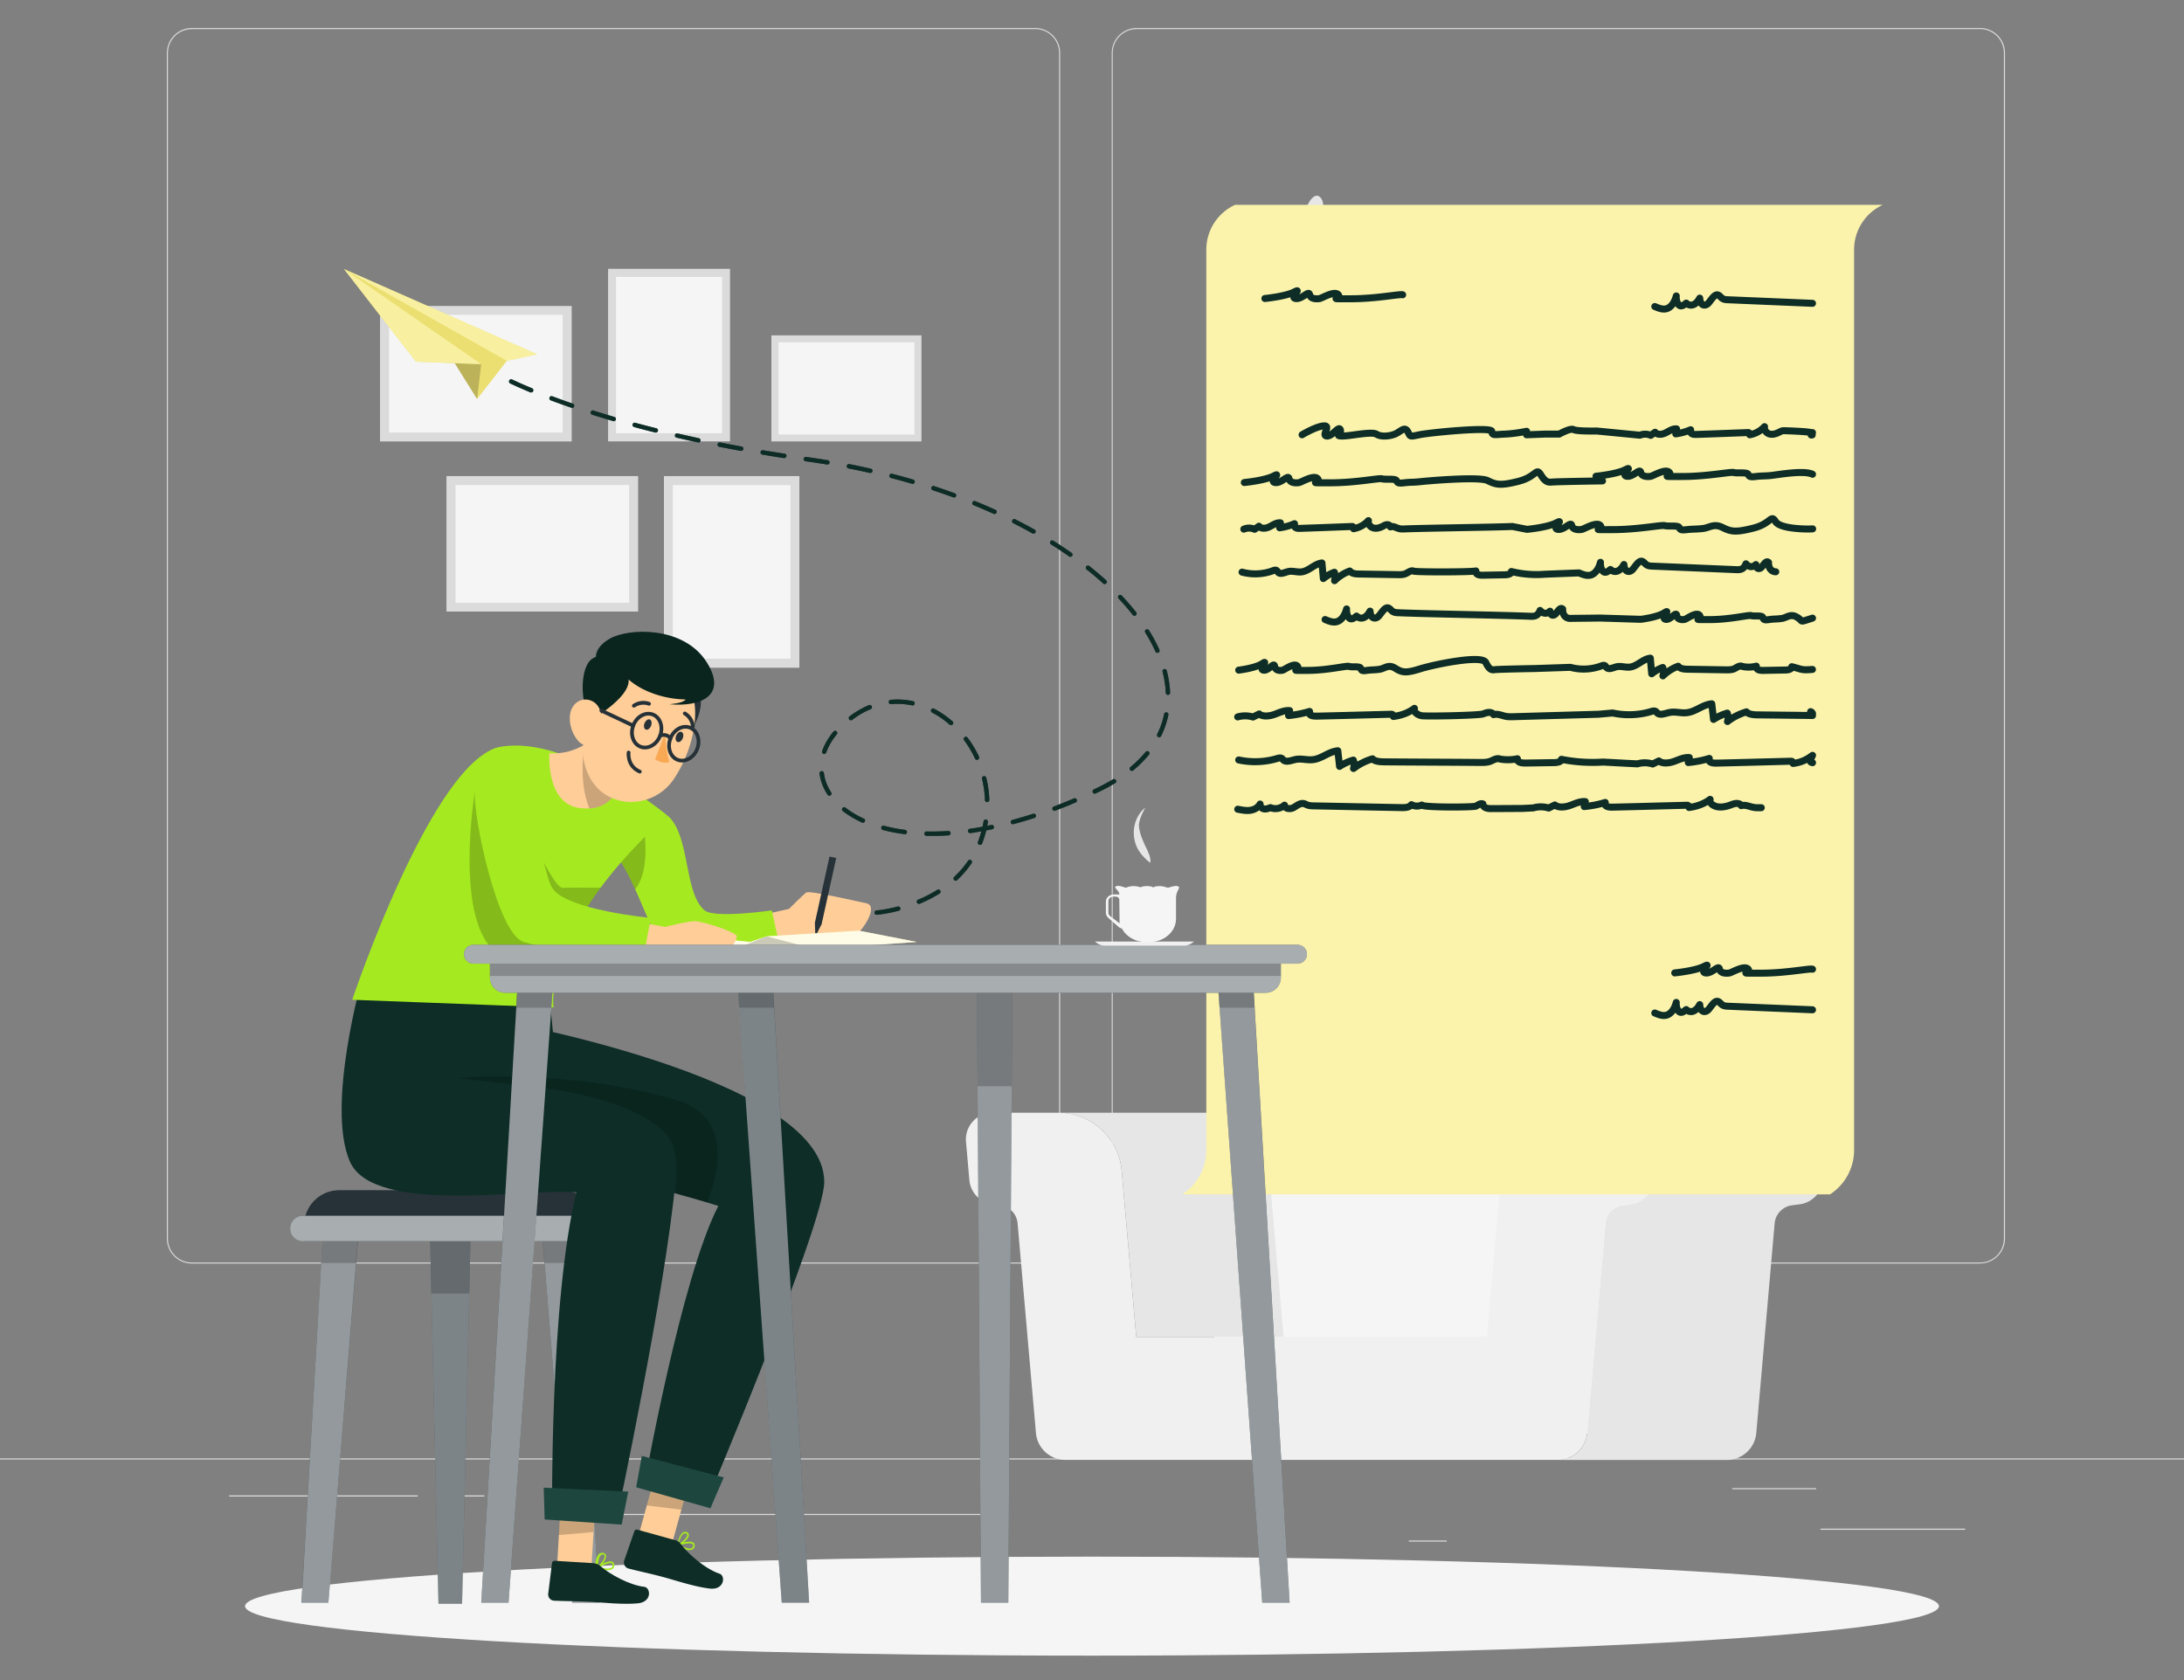 <svg width="312" height="240" fill="none" xmlns="http://www.w3.org/2000/svg"><rect width="100%" height="100%" fill="#808080" stroke="none"/><path d="M312 208.33H0v.16h312v-.16Zm-31.26 10.04h-20.67v.16h20.67v-.16Zm-74.06 1.69h-5.42v.16h5.42v-.16Zm52.77-7.48h-11.98v.16h11.98v-.16Zm-199.77 1.04H32.73v.16h26.95v-.16Zm9.51 0h-3.95v.16h3.95v-.16Zm71.3 2.64H82.04v.16h58.45v-.16Zm7.41-35.76H27.4c-1.96 0-3.56-1.6-3.56-3.56V7.56C23.84 5.6 25.44 4 27.4 4h120.49c1.96 0 3.56 1.6 3.56 3.56v169.37c0 1.96-1.6 3.56-3.56 3.56l.01.01ZM27.4 4.16c-1.88 0-3.41 1.53-3.41 3.41v169.37c0 1.88 1.53 3.41 3.41 3.41h120.49c1.88 0 3.41-1.53 3.41-3.41V7.56c0-1.88-1.53-3.41-3.41-3.41H27.4v.01ZM282.87 180.5H162.38c-1.96 0-3.56-1.6-3.56-3.56V7.56c0-1.96 1.6-3.56 3.56-3.56h120.49c1.96 0 3.56 1.6 3.56 3.56v169.37c0 1.96-1.6 3.56-3.56 3.56v.01ZM162.37 4.16c-1.88 0-3.41 1.53-3.41 3.41v169.37c0 1.88 1.53 3.41 3.41 3.41h120.49c1.88 0 3.41-1.53 3.41-3.41V7.56c0-1.88-1.53-3.41-3.41-3.41H162.37v.01Z" fill="#DBDBDB"/><path d="M186.21 204.77h-14.46l7.6-61.9c.32-2.62 2.71-4.74 5.33-4.74h63.09l-9.25 66.65h-52.31v-.01Z" fill="#F5F5F5"/><path d="M232.07 204.77h14.46l7.6-61.9c.32-2.62-1.54-4.74-4.16-4.74H245c-2.62 0-5.01 2.12-5.33 4.74l-7.6 61.9Z" fill="#F0F0F0"/><path d="m226.74 204.7 2.62-29.94a2.852 2.852 0 0 1 2.48-2.58l1.08-.14a3.83 3.83 0 0 0 3.33-3.46l.48-5.46c.2-2.24-1.57-4.16-3.81-4.16h24.16c2.25 0 4.01 1.92 3.81 4.16l-.48 5.46a3.82 3.82 0 0 1-3.33 3.46l-1.08.14a2.861 2.861 0 0 0-2.48 2.58l-2.62 29.94a4.23 4.23 0 0 1-4.21 3.86h-24.16c2.19 0 4.02-1.67 4.21-3.86Zm-66.49-37.44a9.105 9.105 0 0 0-9.07-8.31h21.04c4.72 0 8.66 3.61 9.07 8.31l2.08 23.73h-21.04l-2.08-23.73Z" fill="#E6E6E6"/><path d="M141.83 158.95h9.34c4.72 0 8.66 3.61 9.07 8.31l2.08 23.73h50.1l2.08-23.73c.41-4.7 4.35-8.31 9.07-8.31h9.34c2.25 0 4.01 1.92 3.81 4.16l-.48 5.46a3.82 3.82 0 0 1-3.33 3.46l-1.08.14a2.861 2.861 0 0 0-2.48 2.58l-2.62 29.94a4.23 4.23 0 0 1-4.21 3.86H152.2c-2.19 0-4.02-1.67-4.21-3.86l-2.62-29.94a2.852 2.852 0 0 0-2.48-2.58l-1.08-.14a3.83 3.83 0 0 1-3.33-3.46l-.48-5.46a3.823 3.823 0 0 1 3.81-4.16h.02Z" fill="#F0F0F0"/><path d="M189.47 53.55s-.73-4.82 2.79-7.91 3.21-4.93 2.2-5.17c-1-.24-1.93 2.85-3.48 3.7 0 0-.05-4.41 1.52-6.03s2.39-5.8.9-5.88c-1.49-.08-1.65 2.48-1.96 4.3-.31 1.81-1.97 4.36-1.97 4.36s-.32-3.94-1.34-5.56c-1.01-1.62 1.69-5.33.65-6.96-1.04-1.62-2.9 1.47-2.74 4.95.15 3.48 2.47 7.19 1.93 10.82 0 0-1.02-2.55-1.94-2.78-.92-.23-1.85-1.92-2.46-2.54-.62-.62-1.39 1.54 0 3.55s4.95 7.38 4.41 11.73l1.5-.57-.01-.01Z" fill="#E6E6E6"/><path d="m191.58 51.36 1.15 7.23c.36 2.23-1.37 4.25-3.63 4.25h-1.23c-2.26 0-3.98-2.02-3.63-4.25l1.15-7.23h6.19Z" fill="#F5F5F5"/><path d="M174.16 64.35h81.39v-4.18h-81.39v4.18Z" fill="#E6E6E6"/><path d="M248.22 60.17h3.59V44.75h-3.59v15.42Zm-17.34 0h3.59V44.75h-3.59v15.42Zm-22.298-.608 3.538.61 2.619-15.196-3.538-.61-2.619 15.196Zm35.188.608h3.59V46.79h-3.59v13.38Zm-8.24 0h3.59V46.79h-3.59v13.38Zm-20.8 0h3.59V46.79h-3.59v13.38Zm8.54-.79 3.505.78 2.903-13.062-3.505-.779-2.903 13.061Zm17.41.79h1.79V43.99h-1.79v16.18Zm-21.33 0h1.79V43.99h-1.79v16.18Z" fill="#F0F0F0"/><path d="M255.55 91.39h-81.39v4.18h81.39v-4.18Z" fill="#E6E6E6"/><path d="M181.5 75.97h-3.59v15.42h3.59V75.97Zm17.33 0h-3.59v15.42h3.59V75.97Zm19.688-.388-3.538.61 2.619 15.196 3.538-.61-2.619-15.196ZM185.94 78.01h-3.59v13.38h3.59V78.01Zm8.24 0h-3.59v13.38h3.59V78.01Zm20.81 0h-3.59v13.38h3.59V78.01Zm-11.437-.47-3.504.778 2.902 13.061 3.505-.779-2.903-13.06Zm-14.523-2.33h-1.79v16.18h1.79V75.21Zm21.33 0h-1.79v16.18h1.79V75.21Z" fill="#F0F0F0"/><path d="M247.74 79.19h-17.47v12.06h17.47V79.19Z" fill="#F5F5F5"/><path d="M81.67 63.06V43.71H54.29v19.35h27.38Z" fill="#DBDBDB"/><path d="M80.38 61.79V44.97h-24.8v16.82h24.8Z" fill="#F5F5F5"/><path d="M91.16 87.36V68.01H63.78v19.35h27.38Z" fill="#DBDBDB"/><path d="M89.88 86.1V69.28h-24.8V86.1h24.8Z" fill="#F5F5F5"/><path d="M104.29 38.4H86.87v24.65h17.42V38.4Z" fill="#DBDBDB"/><path d="M103.15 39.56H88v22.33h15.15V39.56Z" fill="#F5F5F5"/><path d="M114.2 68.01H94.85v27.38h19.35V68.01Z" fill="#DBDBDB"/><path d="M112.93 69.3H96.11v24.8h16.82V69.3Z" fill="#F5F5F5"/><path d="M110.2 47.91v15.15h21.44V47.91H110.2Z" fill="#DBDBDB"/><path d="M111.21 48.9v13.17h19.42V48.9h-19.42ZM156 236.51c66.821 0 120.99-3.165 120.99-7.07 0-3.905-54.169-7.07-120.99-7.07-66.82 0-120.99 3.165-120.99 7.07 0 3.905 54.17 7.07 120.99 7.07Z" fill="#F5F5F5"/><path d="M261.44 170.62H168.9a7.537 7.537 0 0 0 3.43-6.32V35.67c0-2.76 1.61-5.26 4.11-6.41h92.54a7.04 7.04 0 0 0-4.11 6.41v128.62c0 2.55-1.29 4.93-3.43 6.32v.01Z" fill="#FBF3AB"/><path d="M258.93 67.75c-1.22-.6-4.86.05-5.81.16-.95.11-1.41.05-2.28.16-.87.1-.95 0-1.11-.32-.15-.33-1.67-.11-2.05-.25-.38-.14-3.8.58-7.46.57-3.66 0-1.21.06-1.73-.57-.52-.64-2.29.47-2.67.54-.38.07-1.29.1-1.43-.56-.13-.66-1.08.71-2.01.55-.92-.16 1.08-1.58-.19-.93s-4.19.93-4.19.93l.93.67c-3.5.05-6.54.11-7.15.16-.61.05-.99.05-1.67-1.04-.68-1.1-.61.28-3.19.94-2.59.65-3.19.49-4.41-.11-1.22-.6-8.68.05-9.63.16-.95.11-1.41.05-2.28.16-.87.1-.95 0-1.11-.32-.16-.32-1.67-.11-2.05-.25-.38-.14-3.8.58-7.46.57-3.66 0-1.21.06-1.73-.57-.52-.64-2.29.47-2.67.54-.38.07-1.29.1-1.43-.56-.13-.66-1.08.71-2.01.55-.92-.16 1.08-1.58-.19-.93s-4.19.93-4.19.93m22.62-26.82c-.38-.14-3.8.58-7.46.57-3.66 0-1.21.06-1.73-.57-.52-.64-2.29.47-2.67.54-.38.07-1.29.1-1.43-.56-.13-.66-1.08.71-2.01.55-.92-.16 1.08-1.58-.19-.93s-4.19.93-4.19.93m78.23 95.81c-.38-.14-3.8.58-7.46.57-3.66 0-1.21.06-1.73-.57-.52-.63-2.29.47-2.67.54-.38.07-1.29.1-1.43-.56-.13-.66-1.08.71-2.01.55-.92-.16 1.08-1.58-.19-.93s-4.19.93-4.19.93m-61.56-63.39c.49-.21 1.06-.2 1.54.02l.62-.44c.35.43 1.04.32 1.53.07s.99-.61 1.54-.55c-.04.24-.07.48-.11.71.73-.1 1.44-.29 2.12-.59-.13.18-.01.45.18.57.19.11.42.11.64.1 2.11-.07 4.22-.15 6.33-.23.37-.01.75-.03 1.12-.04.13.04.21.19.17.32.8-.14 1.56-.55 2.12-1.16-.12.46.27.93.72 1.05.45.12.93-.03 1.35-.25.19-.1.38-.21.59-.22.21-.01.45.11.48.32.39-.17.81.13 1.23.24.26.07.53.06.79.05 2.85-.12 12.56-.23 15.41-.35l2.09.41s2.92-.27 4.19-.93c1.27-.65-.73.76.19.93.92.16 1.88-1.21 2.01-.55.13.66 1.05.63 1.43.56.38-.07 2.15-1.18 2.67-.54.52.64-1.93.57 1.73.57s7.08-.72 7.46-.57c.38.14 1.9-.07 2.05.25.15.33.24.42 1.11.32.87-.1 1.33-.05 2.28-.16.95-.11 1.56-.76 2.78-.16 1.22.6 1.83.76 4.41.11 2.59-.65 2.51-2.04 3.19-.94.68 1.1 4.69 1.1 5.3 1.04m-.13-13.41c-.27.01.26.02 0-.05-.41-.11.39-.42 0-.24-.04-.21-3.87-.33-4.08-.32-.21.01-.4.13-.59.22-.42.21-.9.37-1.35.25-.45-.12-.83-.59-.72-1.05-.56.61-1.31 1.02-2.12 1.16a.264.264 0 0 0-.17-.32c-.37.01-.75.03-1.12.04-2.11.08-4.22.16-6.33.23-.22 0-.45.01-.64-.1s-.3-.39-.18-.57c-.67.29-1.39.49-2.12.59.04-.24.07-.48.11-.71-.55-.06-1.04.3-1.54.55-.49.25-1.17.36-1.53-.07l-.62.44a1.96 1.96 0 0 0-1.54-.02l-6.17-.6s-2.85.06-3.31-.2c-.46-.26-2.05.64-2.05.64h-2.05l-2.62.1v-.5s-1.6.34-3.08.4-1.83.27-1.89-.4c-.07-.67-8.84.18-10.36.5-1.52.32-1.22.25-1.67-.5-.46-.75-1.03.1-1.83.41-.8.31-1.94.42-2.62 0-.68-.42-3.65.26-4.86.27-1.21 0-.04-.34-.3-.92-.25-.58-1.12.99-1.93.92-.82-.07.7-1.56-.46-1.45-1.16.11-3.07 1.27-3.07 1.27m67.67 19.57c-.45 0-1.06-.35-1.03-1.33-.31-.31-.65.24-.94.61-.3.37-.79.42-.87-.31-.45.43-.99.39-1.42-.11-.3.81-.84.86-1.32.84l-12.1-.51c-.29-.01-.58-.03-.85-.24-.17-.14-.34-.36-.52-.43-.5-.21-.94.63-1.39 1.14-.45.51-1.18.41-1.25-.7-.52.99-1.3 1.28-1.93.71-.29.24-.59.48-.89.37-.3-.11-.59-.73-.53-1.39-.28 1.07-.84 1.67-1.4 1.82-.56.15-1.12-.08-1.67-.31l-4.86.19c-1.61.13-3.25 0-4.8-.39.04.33-.47.46-.85.47l-3.2.06c-.24 0-.49 0-.71-.09-.22-.09-.38-.31-.31-.52-.65.17-8.21.18-8.86.04-.38-.2-.79.18-1.18.35-.34.15-.74.15-1.12.14l-5.52-.09c-.49 0-1.07-.06-1.33-.43-.83.31-1.58.79-2.18 1.38.1-.39.1-.81-.02-1.2-.58.21-1.12.52-1.58.9-.07-.74-.13-1.49-.2-2.23-1.1.13-1.86 1.17-2.96 1.28-.62.06-1.26-.19-1.86-.05-.49.11-1.08.45-1.42.12-.1-.09-.15-.23-.27-.29-.15-.08-.34-.01-.5.05-1.38.52-2.97.59-4.4.2m-.48 14s2.34-.27 3.36-.93-.58.76.16.93c.74.16 1.5-1.21 1.61-.55.11.66.84.63 1.14.56.3-.07 1.72-1.17 2.14-.54.42.64-1.54.57 1.39.57 2.93 0 5.67-.72 5.97-.57.3.14 1.52-.07 1.64.25.12.32.19.42.89.32.7-.1 1.06-.05 1.82-.16s1.25-.76 2.22-.16c.97.6 1.46.76 3.53.11s8.86-2.04 9.41-.94c.55 1.1.85 1.1 1.34 1.04.49-.05 2.92-.11 5.72-.16l5.05-.17c1.43.39 3.02.32 4.4-.2.16-.06.35-.12.5-.05.12.06.17.2.27.29.34.33.93 0 1.42-.12.6-.14 1.24.11 1.86.05 1.1-.11 1.86-1.15 2.96-1.28.07.74.13 1.49.2 2.23.46-.38 1-.69 1.58-.9.12.39.13.81.02 1.2.6-.59 1.35-1.07 2.18-1.38.26.37.84.42 1.33.43l5.52.09c.38 0 .78 0 1.12-.14.39-.17.8-.55 1.18-.35.66.15 1.36.13 2.01-.04-.07.2.1.43.31.52.21.09.47.09.71.09l3.2-.06c.38 0 .89-.14.85-.47 1.56.39 1.34.52 2.95.39m.01-7.33c-2.07.65-1.2.49-2.18-.11-.97-.6-1.46.05-2.22.16-.76.11-1.13.05-1.82.16-.7.1-.76 0-.89-.32-.12-.33-1.34-.11-1.64-.25-.3-.14-3.04.58-5.97.57-2.93 0-.97.06-1.39-.57-.42-.64-1.83.47-2.14.54-.31.07-1.04.1-1.14-.56-.11-.66-.87.71-1.61.55-.74-.16.86-1.58-.16-.93s-3.36.93-3.36.93l-5.79-.18c-1.45.02-2.9.03-4.35.05-.45 0-1.06-.35-1.03-1.33-.31-.31-.65.24-.94.61-.3.37-.79.42-.87-.31-.45.43-.99.39-1.42-.11-.3.81-.84.86-1.32.84-4.03-.17-14.92-.34-18.96-.51-.29-.01-.58-.03-.85-.24-.17-.14-.34-.36-.52-.43-.5-.21-.94.63-1.39 1.14-.45.51-1.18.41-1.25-.7-.52.99-1.3 1.28-1.93.71-.29.24-.59.48-.89.37-.3-.11-.59-.73-.53-1.39-.28 1.07-.84 1.67-1.4 1.82-.56.15-1.12-.08-1.67-.31m69.63-45.17-12.1-.51c-.29-.01-.58-.03-.85-.24-.17-.14-.34-.36-.52-.43-.5-.21-.94.63-1.39 1.14-.45.51-1.18.41-1.25-.7-.52.99-1.3 1.28-1.93.71-.29.24-.59.48-.89.37-.3-.11-.59-.73-.53-1.39-.28 1.07-.84 1.67-1.4 1.82-.56.15-1.12-.08-1.67-.31m22.53 100.46-12.1-.51c-.29-.01-.58-.03-.85-.24-.17-.14-.34-.36-.52-.43-.5-.21-.94.63-1.39 1.14-.45.51-1.18.41-1.25-.7-.52.99-1.3 1.28-1.93.71-.29.24-.59.48-.89.37-.3-.11-.59-.73-.53-1.39-.28 1.07-.84 1.67-1.4 1.82-.56.15-1.12-.08-1.67-.31m-59.44-36.15c1.78.39 3.75.32 5.47-.2.2-.06.43-.12.62-.05.15.06.21.2.33.29.43.33 1.15 0 1.76-.12.75-.14 1.54.11 2.31.05 1.37-.11 2.31-1.15 3.67-1.28.08.74.17 1.49.25 2.23a7.18 7.18 0 0 1 1.96-.9c.15.39.16.81.03 1.2.75-.59 1.68-1.07 2.71-1.38.32.37 1.04.42 1.65.43 2.29.03 11.43.06 13.71.09.47 0 .96 0 1.39-.14.49-.17.99-.55 1.46-.35.82.15 1.69.13 2.49-.04-.09.2.12.43.39.52.27.09.58.09.88.09l3.97-.06c.47 0 1.1-.14 1.05-.47 1.93.39 3.97.52 5.96.39l4.89.26c.69-.21 1.5-.2 2.19.02.29-.15.58-.29.88-.44.5.43 1.47.32 2.17.07s1.4-.61 2.18-.55c-.05.24-.1.48-.15.71 1.03-.1 2.05-.29 3-.59-.18.18-.02.45.25.57.27.11.6.11.91.1 2.99-.07 5.99-.15 8.98-.23.53-.01 1.06-.03 1.59-.04.18.04.29.19.24.32 1.14-.14 1.99-.55 2.78-1.16-.17.46-.64.93 0 1.05m-.14-7.23c-.47-.2.49.18 0 .35-.42.15.47.15 0 .14-2.29-.03-5.36-.06-7.65-.09-.61 0-1.33-.06-1.65-.43-1.03.31-1.96.79-2.71 1.38.13-.39.12-.81-.03-1.2-.72.21-1.39.52-1.96.9-.08-.74-.17-1.49-.25-2.23-1.37.13-2.31 1.17-3.67 1.28-.77.06-1.56-.19-2.31-.05-.61.11-1.34.45-1.76.12-.12-.09-.18-.23-.33-.29-.19-.08-.42-.01-.62.05-1.72.52-3.69.59-5.47.2l-2.01.18c-4.05.12-8.09.23-12.14.35-.38.01-.76.02-1.12-.05-.59-.11-1.18-.42-1.74-.24-.05-.21-.39-.33-.69-.32-.3.01-.57.13-.83.22-.59.21-8.13.37-8.77.25-.64-.12-1.18-.59-1.02-1.05-.79.61-1.86 1.02-3.01 1.16.06-.13-.06-.28-.24-.32-.53.01-1.06.03-1.59.04-2.99.08-5.99.16-8.98.23-.31 0-.64.01-.91-.1s-.43-.39-.25-.57c-.96.29-1.97.49-3 .59.05-.24.1-.48.15-.71-.78-.06-1.48.3-2.18.55-.7.25-1.67.36-2.17-.07-.29.15-.58.29-.88.44-.69-.22-1.5-.22-2.19-.02m.01 13.19c.57.11 1.16.23 1.74.16.58-.07 1.16-.37 1.45-.9-.06.33.24.63.55.69.31.06.63-.06.93-.18.66.28 1.47.14 2.01-.35.07.55.84.6 1.3.34.46-.26.93-.67 1.44-.57.19.04.36.15.54.21.28.11.59.11.89.12 4.2.08 8.39.17 12.59.25.49 0 1.06-.01 1.37-.42.45.25 1.01.27 1.48.05.08.36 7.45.34 7.76.15.31-.18.66-.45.98-.3-.04.49.6.66 1.07.66 1.51 0 3.02-.02 4.52-.02l1.61-.08c.69-.21 1.5-.2 2.19.02.29-.15.58-.29.88-.44.5.43 1.47.32 2.17.07s1.4-.61 2.18-.55c-.05.24-.1.48-.15.71 1.03-.1 2.05-.29 3-.59-.18.18-.02.45.25.57.27.11.6.11.91.1 2.99-.07 5.99-.15 8.98-.23.53-.01 1.06-.03 1.59-.04.18.04.29.19.24.32 1.14-.14 2.21-.55 3.01-1.16-.17.46.38.93 1.02 1.05s1.32-.03 1.91-.25c.27-.1.54-.21.83-.22.3-.01.64.11.69.32.56-.17 1.15.13 1.74.24.36.07.75.06 1.12.05" stroke="#0D2D26" stroke-linecap="round" stroke-linejoin="round"/><path d="m76.76 50.62-4.35.92L68.16 57l-3.2-5.11-5.54-.22-10.27-13.23 27.61 12.18Z" fill="#EBDF71"/><path opacity=".2" d="m68.16 57 .58-4.98-3.78-.13 3.2 5.11Z" fill="#000"/><path opacity=".8" d="m72.41 51.54-23.26-13.1 19.59 13.58-9.32-.35-10.27-13.23 27.61 12.18-4.35.92Z" fill="#FBF3AB"/><path d="M125.24 130.68c-.16 0-.3-.12-.31-.29-.01-.17.12-.32.29-.33.01 0 1.26-.1 3.02-.56.17-.04.34.06.38.22.04.17-.06.34-.22.38-1.82.47-3.08.57-3.13.57h-.02l-.01.01Zm6.04-1.56c-.12 0-.24-.07-.29-.19-.07-.16 0-.34.17-.41.97-.4 1.89-.88 2.73-1.4.15-.09.34-.05.43.1.09.15.05.34-.1.43-.87.54-1.82 1.03-2.82 1.45-.04.02-.08.02-.12.02Zm5.25-3.31c-.08 0-.17-.03-.23-.1a.314.314 0 0 1 .01-.44c.75-.71 1.42-1.48 1.98-2.31.1-.14.29-.18.43-.08.14.1.18.29.08.43-.59.87-1.28 1.68-2.07 2.42-.06.06-.14.08-.21.08h.01Zm3.46-5.12s-.08 0-.11-.02a.31.31 0 0 1-.18-.4c.19-.49.35-.99.49-1.51-.52.09-1.04.17-1.55.25-.17.02-.33-.1-.35-.27-.02-.17.09-.33.27-.35.59-.08 1.19-.18 1.8-.29.05-.25.1-.51.15-.77.03-.17.19-.29.36-.26.17.03.28.19.26.36-.03.18-.06.36-.1.54l.59-.12c.17-.04.33.07.37.24.04.17-.07.33-.24.37-.29.06-.58.12-.86.17-.16.64-.35 1.26-.58 1.86-.05.12-.17.2-.29.2h-.03Zm-6.85-1.29h-.78c-.17 0-.31-.15-.3-.32 0-.17.12-.32.32-.3.99.02 2.04 0 3.09-.07.17-.01.32.12.33.29.01.17-.12.32-.29.33-.8.05-1.59.08-2.36.08l-.01-.01Zm-3.88-.24h-.04c-1.08-.14-2.12-.34-3.1-.6a.303.303 0 0 1-.22-.38c.04-.17.22-.27.38-.22.95.25 1.97.45 3.02.59.17.02.29.18.27.35-.02.16-.15.27-.31.27v-.01Zm15.44-1.42a.31.31 0 0 1-.3-.23c-.04-.17.05-.34.22-.38.97-.26 1.97-.56 2.97-.88.16-.05.34.04.39.2.05.16-.04.34-.2.39-1.01.33-2.02.63-3.01.89-.03 0-.05.01-.08.01h.01Zm-21.43-.21s-.09 0-.13-.03c-1.02-.47-1.94-1.02-2.73-1.63a.317.317 0 0 1-.06-.44c.11-.14.3-.16.44-.05.76.59 1.63 1.11 2.61 1.56.16.07.23.26.15.41-.05.11-.17.18-.28.18Zm27.37-1.71c-.13 0-.24-.08-.29-.2a.31.31 0 0 1 .18-.4c.94-.36 1.91-.75 2.88-1.16.16-.07.34 0 .41.16.07.16 0 .34-.16.41-.98.42-1.95.81-2.91 1.17-.04.01-.07.02-.11.02Zm-9.62-1.24c-.17 0-.31-.13-.31-.3-.04-1.01-.18-2.03-.42-3.02-.04-.17.06-.34.23-.38.17-.04.34.06.38.23.25 1.03.4 2.09.43 3.15 0 .17-.13.32-.3.32h-.01Zm-22.54-.91c-.1 0-.2-.05-.26-.14-.62-.95-1.01-1.97-1.14-3.02-.02-.17.1-.33.27-.35.17-.02.33.1.35.27.12.96.47 1.89 1.04 2.76.09.14.05.34-.09.43-.05.03-.11.05-.17.05Zm37.91-.3c-.12 0-.23-.07-.28-.18-.07-.16 0-.34.15-.42l.5-.24c.78-.38 1.53-.78 2.23-1.2.15-.09.34-.04.43.11.09.15.04.34-.11.43-.71.43-1.48.85-2.28 1.23l-.5.24s-.09.03-.13.03h-.01Zm5.3-3.25a.32.32 0 0 1-.24-.11.315.315 0 0 1 .04-.44c.82-.68 1.54-1.4 2.17-2.16.11-.13.31-.15.44-.04.13.11.15.31.04.44-.65.78-1.4 1.54-2.25 2.24-.06.05-.13.07-.2.07Zm-22.12-1.57c-.12 0-.23-.07-.28-.18-.43-.93-.96-1.81-1.56-2.62-.1-.14-.07-.33.06-.44.14-.1.33-.07.44.06.63.85 1.18 1.76 1.63 2.73a.312.312 0 0 1-.28.44l-.01.01Zm-21.83-.84s-.07 0-.1-.02a.316.316 0 0 1-.19-.4c.34-.96.88-1.89 1.61-2.78.11-.13.31-.15.44-.04.13.11.15.31.04.44-.69.83-1.19 1.7-1.51 2.59-.05.13-.17.21-.29.21Zm47.86-2.39s-.09-.01-.14-.03a.314.314 0 0 1-.14-.42c.45-.91.78-1.88.98-2.87.03-.17.2-.28.37-.24.17.03.28.2.24.37-.21 1.04-.56 2.05-1.04 3.02-.05.11-.16.17-.28.17h.01Zm-29.74-1.73c-.07 0-.15-.03-.21-.08-.78-.68-1.62-1.26-2.5-1.72a.313.313 0 0 1-.13-.42c.08-.15.27-.21.42-.13.92.48 1.81 1.09 2.63 1.8a.314.314 0 0 1-.2.55h-.01Zm-14.3-.7c-.09 0-.19-.04-.25-.12-.1-.14-.08-.33.06-.44.88-.67 1.81-1.2 2.76-1.6.16-.06.34.01.41.17.07.16-.01.34-.17.41-.9.37-1.79.88-2.62 1.52a.33.33 0 0 1-.19.06Zm8.81-2.12h-.06c-1-.21-2.01-.27-3.01-.18a.313.313 0 0 1-.34-.28c-.02-.17.11-.32.28-.34 1.06-.1 2.14-.03 3.19.19.17.04.28.2.24.37-.03.15-.16.25-.31.25l.01-.01Zm36.48-1.5a.31.31 0 0 1-.31-.3c-.04-.98-.2-1.99-.46-3.01-.04-.17.06-.34.22-.38.17-.04.34.06.38.22.27 1.06.44 2.11.48 3.14 0 .17-.13.32-.3.33h-.01Zm-1.51-6.01c-.12 0-.23-.07-.28-.18-.4-.9-.89-1.81-1.45-2.71a.309.309 0 0 1 .1-.43c.15-.09.34-.05.43.1.58.92 1.08 1.86 1.49 2.78.07.16 0 .34-.16.41-.04.02-.08.03-.13.03Zm-3.27-5.29c-.09 0-.18-.04-.25-.12-.61-.78-1.29-1.57-2.02-2.34a.314.314 0 0 1 .01-.44c.13-.12.32-.11.44.01.74.78 1.43 1.59 2.06 2.38.11.14.08.33-.05.44a.37.37 0 0 1-.19.07Zm-4.27-4.54c-.07 0-.15-.03-.21-.08-.74-.68-1.54-1.35-2.36-2a.316.316 0 0 1-.05-.44c.11-.13.3-.16.44-.05.83.66 1.64 1.34 2.4 2.03.13.12.14.31.02.44-.06.07-.15.1-.23.1h-.01Zm-4.88-3.88c-.06 0-.12-.02-.18-.06-.83-.58-1.7-1.16-2.59-1.71a.309.309 0 0 1-.1-.43c.09-.15.28-.19.43-.1.9.56 1.77 1.14 2.61 1.73.14.1.17.29.08.43-.06.09-.16.13-.26.13l.01.01Zm-5.28-3.31c-.05 0-.1-.01-.15-.04-.88-.5-1.81-.99-2.74-1.46-.15-.08-.22-.27-.14-.42.08-.15.27-.22.42-.14.94.48 1.87.97 2.77 1.47a.31.31 0 0 1-.15.58l-.01.01Zm-5.57-2.81s-.09 0-.13-.03c-.93-.42-1.89-.84-2.85-1.23a.312.312 0 0 1-.17-.41c.07-.16.25-.24.41-.17.97.4 1.94.81 2.88 1.24.16.07.23.26.15.41-.05.11-.17.18-.28.18l-.01.01Zm-5.77-2.36s-.07 0-.11-.02c-.96-.35-1.95-.69-2.94-1.02a.315.315 0 0 1-.2-.39c.05-.16.23-.25.39-.2 1 .33 1.99.67 2.96 1.03.16.06.24.24.19.4a.31.31 0 0 1-.29.2Zm-5.93-1.95s-.06 0-.09-.01c-.99-.29-2-.57-3-.83a.3.3 0 0 1-.22-.38.3.3 0 0 1 .38-.22c1.01.26 2.02.54 3.02.83.17.05.26.22.21.39a.3.3 0 0 1-.3.22Zm-6.04-1.56h-.07c-1-.23-2.03-.44-3.04-.64a.318.318 0 0 1-.25-.37c.03-.17.19-.28.37-.25 1.02.2 2.05.42 3.06.65.17.04.27.21.24.37a.3.3 0 0 1-.3.24h-.01Zm-6.12-1.2h-.05c-.97-.16-1.96-.31-2.95-.45l-.13-.02a.314.314 0 0 1-.27-.35c.02-.17.18-.29.35-.27l.12.02c1 .14 1.99.29 2.97.45.17.03.28.19.26.36a.32.32 0 0 1-.31.26h.01Zm-6.17-.92h-.05c-1.05-.16-2.08-.33-3.08-.5a.323.323 0 0 1-.26-.36c.03-.17.19-.29.36-.26 1 .17 2.03.33 3.08.49.17.03.29.19.26.36-.02.15-.16.26-.31.26v.01Zm-6.15-1.03h-.06c-1.05-.19-2.07-.39-3.07-.58a.318.318 0 0 1-.25-.37c.03-.17.2-.28.37-.25 1 .2 2.02.39 3.06.58.17.03.28.19.25.36a.32.32 0 0 1-.31.26h.01Zm-6.12-1.21h-.07c-1.05-.22-2.06-.45-3.05-.68a.307.307 0 0 1-.23-.37c.04-.17.21-.27.37-.23.98.23 2 .45 3.04.68.17.04.28.2.24.37-.03.15-.16.25-.3.25v-.02Zm-6.08-1.41h-.08c-1.05-.26-2.06-.52-3.02-.79-.17-.04-.26-.22-.22-.38.04-.17.22-.27.38-.22.97.26 1.97.52 3.01.78.17.04.27.21.23.38-.04.14-.16.24-.3.24v-.01Zm-6.02-1.63s-.06 0-.09-.01c-1.05-.31-2.05-.61-2.99-.91-.16-.05-.26-.23-.2-.39.05-.16.23-.26.39-.2.94.3 1.93.6 2.98.91.17.05.26.22.21.39a.3.3 0 0 1-.3.22v-.01Zm-5.95-1.89s-.07 0-.1-.02c-1-.35-1.99-.7-2.94-1.06a.31.31 0 0 1 .22-.58c.94.35 1.93.71 2.93 1.05.16.06.25.23.19.4a.31.31 0 0 1-.29.21h-.01Zm-5.84-2.2s-.08 0-.12-.02c-1.03-.43-2-.86-2.87-1.27-.16-.07-.22-.26-.15-.42.07-.16.26-.22.42-.15.86.41 1.81.83 2.84 1.25.16.07.23.25.17.41-.05.12-.17.19-.29.19v.01Z" fill="#0D2D26"/><path d="M125.24 130.68c-.16 0-.3-.12-.31-.29-.01-.17.12-.32.29-.33.01 0 1.26-.1 3.02-.56.17-.04.34.06.38.22.04.17-.06.34-.22.38-1.82.47-3.08.57-3.13.57h-.02l-.01.01Zm6.04-1.56c-.12 0-.24-.07-.29-.19-.07-.16 0-.34.17-.41.97-.4 1.89-.88 2.73-1.4.15-.09.34-.05.43.1.09.15.05.34-.1.43-.87.54-1.82 1.03-2.82 1.45-.04.02-.08.02-.12.02Zm5.25-3.31c-.08 0-.17-.03-.23-.1a.314.314 0 0 1 .01-.44c.75-.71 1.42-1.48 1.98-2.31.1-.14.29-.18.43-.08.14.1.18.29.08.43-.59.87-1.28 1.68-2.07 2.42-.06.06-.14.08-.21.08h.01Zm3.46-5.12s-.08 0-.11-.02a.31.31 0 0 1-.18-.4c.19-.49.35-.99.49-1.51-.52.09-1.04.17-1.55.25-.17.02-.33-.1-.35-.27-.02-.17.09-.33.27-.35.59-.08 1.19-.18 1.8-.29.05-.25.1-.51.15-.77.03-.17.19-.29.36-.26.17.03.28.19.26.36-.03.18-.06.36-.1.54l.59-.12c.17-.04.33.07.37.24.04.17-.07.33-.24.37-.29.06-.58.12-.86.17-.16.64-.35 1.26-.58 1.86-.05.12-.17.2-.29.2h-.03Zm-6.85-1.29h-.78c-.17 0-.31-.15-.3-.32 0-.17.12-.32.32-.3.99.02 2.04 0 3.09-.07.17-.01.32.12.33.29.01.17-.12.32-.29.33-.8.05-1.59.08-2.36.08l-.01-.01Zm-3.88-.24h-.04c-1.08-.14-2.12-.34-3.1-.6a.303.303 0 0 1-.22-.38c.04-.17.22-.27.38-.22.95.25 1.97.45 3.02.59.17.02.29.18.27.35-.02.16-.15.27-.31.27v-.01Zm15.44-1.42a.31.31 0 0 1-.3-.23c-.04-.17.05-.34.22-.38.97-.26 1.97-.56 2.97-.88.16-.05.34.04.39.2.05.16-.04.34-.2.39-1.01.33-2.02.63-3.01.89-.03 0-.05.01-.08.01h.01Zm-21.43-.21s-.09 0-.13-.03c-1.02-.47-1.94-1.02-2.73-1.63a.317.317 0 0 1-.06-.44c.11-.14.3-.16.44-.05.76.59 1.63 1.11 2.61 1.56.16.07.23.26.15.41-.05.11-.17.18-.28.18Zm27.37-1.71c-.13 0-.24-.08-.29-.2a.31.31 0 0 1 .18-.4c.94-.36 1.91-.75 2.88-1.16.16-.07.34 0 .41.16.07.16 0 .34-.16.41-.98.42-1.95.81-2.91 1.17-.04.01-.07.02-.11.02Zm-9.62-1.24c-.17 0-.31-.13-.31-.3-.04-1.01-.18-2.03-.42-3.02-.04-.17.06-.34.23-.38.17-.04.34.06.38.23.25 1.03.4 2.09.43 3.15 0 .17-.13.32-.3.32h-.01Zm-22.54-.91c-.1 0-.2-.05-.26-.14-.62-.95-1.01-1.97-1.14-3.02-.02-.17.1-.33.27-.35.17-.02.33.1.35.27.12.96.47 1.89 1.04 2.76.09.14.05.34-.09.43-.05.03-.11.05-.17.05Zm37.91-.3c-.12 0-.23-.07-.28-.18-.07-.16 0-.34.15-.42l.5-.24c.78-.38 1.53-.78 2.23-1.2.15-.09.34-.04.43.11.09.15.04.34-.11.43-.71.43-1.48.85-2.28 1.23l-.5.24s-.09.03-.13.03h-.01Zm5.3-3.25a.32.32 0 0 1-.24-.11.315.315 0 0 1 .04-.44c.82-.68 1.54-1.4 2.17-2.16.11-.13.31-.15.44-.04.13.11.15.31.04.44-.65.78-1.4 1.54-2.25 2.24-.06.05-.13.07-.2.07Zm-22.12-1.57c-.12 0-.23-.07-.28-.18-.43-.93-.96-1.81-1.56-2.62-.1-.14-.07-.33.06-.44.14-.1.33-.07.44.06.63.85 1.18 1.76 1.63 2.73a.312.312 0 0 1-.28.44l-.01.01Zm-21.83-.84s-.07 0-.1-.02a.316.316 0 0 1-.19-.4c.34-.96.88-1.89 1.61-2.78.11-.13.31-.15.44-.04.13.11.15.31.04.44-.69.83-1.19 1.7-1.51 2.59-.05.13-.17.21-.29.21Zm47.86-2.39s-.09-.01-.14-.03a.314.314 0 0 1-.14-.42c.45-.91.78-1.88.98-2.87.03-.17.2-.28.37-.24.17.03.28.2.24.37-.21 1.04-.56 2.05-1.04 3.02-.05.11-.16.17-.28.17h.01Zm-29.74-1.73c-.07 0-.15-.03-.21-.08-.78-.68-1.62-1.26-2.5-1.72a.313.313 0 0 1-.13-.42c.08-.15.27-.21.42-.13.92.48 1.81 1.09 2.63 1.8a.314.314 0 0 1-.2.55h-.01Zm-14.3-.7c-.09 0-.19-.04-.25-.12-.1-.14-.08-.33.06-.44.88-.67 1.81-1.2 2.76-1.6.16-.06.34.01.41.17.07.16-.01.34-.17.41-.9.37-1.79.88-2.62 1.52a.33.33 0 0 1-.19.06Zm8.81-2.12h-.06c-1-.21-2.01-.27-3.01-.18a.313.313 0 0 1-.34-.28c-.02-.17.11-.32.28-.34 1.06-.1 2.14-.03 3.19.19.17.04.28.2.24.37-.03.15-.16.25-.31.25l.01-.01Zm36.48-1.5a.31.31 0 0 1-.31-.3c-.04-.98-.2-1.99-.46-3.01-.04-.17.06-.34.22-.38.17-.04.34.06.38.22.27 1.06.44 2.11.48 3.14 0 .17-.13.32-.3.33h-.01Zm-1.51-6.01c-.12 0-.23-.07-.28-.18-.4-.9-.89-1.81-1.45-2.71a.309.309 0 0 1 .1-.43c.15-.09.34-.05.43.1.58.92 1.08 1.86 1.49 2.78.07.16 0 .34-.16.41-.04.02-.08.03-.13.03Zm-3.27-5.29c-.09 0-.18-.04-.25-.12-.61-.78-1.29-1.57-2.02-2.34a.314.314 0 0 1 .01-.44c.13-.12.32-.11.44.01.74.78 1.43 1.59 2.06 2.38.11.14.08.33-.05.44a.37.37 0 0 1-.19.07Zm-4.27-4.54c-.07 0-.15-.03-.21-.08-.74-.68-1.54-1.35-2.36-2a.316.316 0 0 1-.05-.44c.11-.13.3-.16.44-.05.83.66 1.64 1.34 2.4 2.03.13.12.14.31.02.44-.06.07-.15.1-.23.1h-.01Zm-4.88-3.88c-.06 0-.12-.02-.18-.06-.83-.58-1.7-1.16-2.59-1.71a.309.309 0 0 1-.1-.43c.09-.15.28-.19.43-.1.9.56 1.77 1.14 2.61 1.73.14.1.17.29.08.43-.06.09-.16.13-.26.13l.01.01Zm-5.28-3.31c-.05 0-.1-.01-.15-.04-.88-.5-1.81-.99-2.74-1.46-.15-.08-.22-.27-.14-.42.08-.15.27-.22.42-.14.94.48 1.87.97 2.77 1.47a.31.31 0 0 1-.15.58l-.01.01Zm-5.57-2.81s-.09 0-.13-.03c-.93-.42-1.89-.84-2.85-1.23a.312.312 0 0 1-.17-.41c.07-.16.25-.24.41-.17.97.4 1.94.81 2.88 1.24.16.07.23.26.15.41-.05.11-.17.18-.28.18l-.01.01Zm-5.77-2.36s-.07 0-.11-.02c-.96-.35-1.95-.69-2.94-1.02a.315.315 0 0 1-.2-.39c.05-.16.23-.25.39-.2 1 .33 1.99.67 2.96 1.03.16.06.24.24.19.4a.31.31 0 0 1-.29.2Zm-5.93-1.95s-.06 0-.09-.01c-.99-.29-2-.57-3-.83a.3.3 0 0 1-.22-.38.3.3 0 0 1 .38-.22c1.01.26 2.02.54 3.02.83.17.05.26.22.21.39a.3.3 0 0 1-.3.22Zm-6.04-1.56h-.07c-1-.23-2.03-.44-3.04-.64a.318.318 0 0 1-.25-.37c.03-.17.19-.28.37-.25 1.02.2 2.05.42 3.06.65.17.04.27.21.24.37a.3.3 0 0 1-.3.24h-.01Zm-6.12-1.2h-.05c-.97-.16-1.96-.31-2.95-.45l-.13-.02a.314.314 0 0 1-.27-.35c.02-.17.18-.29.35-.27l.12.02c1 .14 1.99.29 2.97.45.17.03.28.19.26.36a.32.32 0 0 1-.31.26h.01Zm-6.17-.92h-.05c-1.05-.16-2.08-.33-3.08-.5a.323.323 0 0 1-.26-.36c.03-.17.19-.29.36-.26 1 .17 2.03.33 3.08.49.17.03.29.19.26.36-.02.15-.16.26-.31.26v.01Zm-6.15-1.03h-.06c-1.05-.19-2.07-.39-3.07-.58a.318.318 0 0 1-.25-.37c.03-.17.2-.28.37-.25 1 .2 2.02.39 3.06.58.17.03.28.19.25.36a.32.32 0 0 1-.31.26h.01Zm-6.12-1.21h-.07c-1.05-.22-2.06-.45-3.05-.68a.307.307 0 0 1-.23-.37c.04-.17.21-.27.37-.23.98.23 2 .45 3.04.68.17.04.28.2.24.37-.03.15-.16.25-.3.25v-.02Zm-6.08-1.41h-.08c-1.05-.26-2.06-.52-3.02-.79-.17-.04-.26-.22-.22-.38.04-.17.22-.27.38-.22.97.26 1.97.52 3.01.78.17.04.27.21.23.38-.04.14-.16.24-.3.24v-.01Zm-6.02-1.63s-.06 0-.09-.01c-1.05-.31-2.05-.61-2.99-.91-.16-.05-.26-.23-.2-.39.05-.16.23-.26.39-.2.94.3 1.93.6 2.98.91.17.05.26.22.21.39a.3.3 0 0 1-.3.22v-.01Zm-5.95-1.89s-.07 0-.1-.02c-1-.35-1.99-.7-2.94-1.06a.31.31 0 0 1 .22-.58c.94.35 1.93.71 2.93 1.05.16.06.25.23.19.4a.31.31 0 0 1-.29.21h-.01Zm-5.84-2.2s-.08 0-.12-.02c-1.03-.43-2-.86-2.87-1.27-.16-.07-.22-.26-.15-.42.07-.16.26-.22.42-.15.86.41 1.81.83 2.84 1.25.16.07.23.25.17.41-.05.12-.17.19-.29.19v.01Z" fill="#0D2D26" opacity=".7"/><path d="m67.26 174.8-.22 9.72-1.03 44.57h-3.37l-1.02-44.57-.22-9.72h5.86Z" fill="#263238"/><path opacity=".4" d="m67.26 174.8-.22 9.72-1.03 44.57h-3.37l-1.02-44.57-.22-9.72h5.86Z" fill="#fff"/><path opacity=".2" d="m67.26 174.8-.22 9.99h-5.42l-.22-9.99h5.86Z" fill="#000"/><path d="m85.59 228.94-3.12-53.45h-5.09l4.36 53.45h3.85Z" fill="#263238"/><path opacity=".5" d="M81.73 228.94h3.86l-2.83-48.71-.28-4.8h-5.1l.39 4.8 3.96 48.71Z" fill="#fff"/><path opacity=".2" d="m77.38 175.43.39 4.99h4.99l-.28-4.99h-5.1Z" fill="#000"/><path d="m46.91 228.94 4.37-53.45h-5.1l-3.12 53.45h3.85Z" fill="#263238"/><path opacity=".5" d="m46.92 228.94 3.96-48.71.39-4.8h-5.09l-.28 4.8-2.83 48.71h3.85Z" fill="#fff"/><path opacity=".2" d="m51.28 175.43-.4 4.99H45.9l.28-4.99h5.1Z" fill="#000"/><path d="M48.45 170.02h31.76c2.76 0 5 2.24 5 5v2.29H43.45v-2.29c0-2.76 2.24-5 5-5Z" fill="#263238"/><path d="M85.39 173.67H43.27a1.82 1.82 0 0 0-1.82 1.82v.01a1.82 1.82 0 0 0 1.82 1.82h42.12a1.82 1.82 0 0 0 1.82-1.82v-.01a1.82 1.82 0 0 0-1.82-1.82Z" fill="#263238"/><path opacity=".6" d="M85.39 173.67H43.27a1.82 1.82 0 0 0-1.82 1.82v.01a1.82 1.82 0 0 0 1.82 1.82h42.12a1.82 1.82 0 0 0 1.82-1.82v-.01a1.82 1.82 0 0 0-1.82-1.82Z" fill="#fff"/><path d="m108.52 130.77 4.19-.93s2.04-2.04 2.47-2.35c.43-.31 6.79 1.17 8.58 1.54 1.79.37-.37 3.91-2.1 5.08s-7.89.61-8.02 0l-2.93-.05-2.18-3.3-.01.01Z" fill="#FECD98"/><path d="M88.18 122.36c1 1.4 1.82 3.04 2.56 4.67 1.67 3.67 2.88 7.33 4.59 8.26 2.47 1.35 15.82-1.17 15.82-1.17l-.89-4.07s-8.22 1.2-9.63-.02c-2.99-2.57-1.98-10.74-5.29-13.55l-3.23 2.66-3.91 3.22h-.02Z" fill="#A5EA20"/><path opacity=".2" d="M88.18 122.36c1 1.4 1.82 3.04 2.56 4.67 1.77-2.16 1.54-6.2 1.35-7.89l-3.91 3.22Z" fill="#000"/><path d="m79.53 224.59 4.97-.69.69-11.81-4.97.69-.69 11.81Z" fill="#FECD98"/><path opacity=".2" d="m80.22 212.78 4.97-.69-.4 6.76-4.96.43.39-6.5Z" fill="#000"/><path d="m79.73 155.12-1.29-13.36-26.66-2.18s-5.23 18.34-1.82 26.3c3.36 7.86 25.97 3.72 32.38 4.46-3.83 15.67-3.46 46.29-3.46 46.29l9.15.7s7.04-32.99 8.47-48.67c.96-10.58-7.8-10.32-16.78-13.54h.01Z" fill="#0D2D26"/><path d="m77.81 217.06 11 .73.94-4.71-12.08-.56.14 4.54Z" fill="#1D473E"/><path d="m90.99 220.17 5.01.37 3.13-11.41-4.99-.36-3.15 11.4Z" fill="#FECD98"/><path d="M96.69 220.76s0 .03.01.04h.04c.39.22.8.4 1.22.53.31.13.66.13.97.02a.62.62 0 0 0 .31-.59c.01-.15-.05-.3-.17-.39-.28-.21-.88-.15-1.4-.04.38-.31.72-.7.74-1.02a.437.437 0 0 0-.3-.45.584.584 0 0 0-.5.02c-.61.33-.84 1.73-.86 1.81 0 0-.08 0-.08.01 0 .02 0 .04.02.05v.01Zm.37-.28s-.08.02-.11.03c.12-.46.37-1.22.73-1.41.08-.05.18-.06.27-.04l.05.02c.16.06.18.15.17.22-.04.34-.62.9-1.11 1.17v.01Zm.02.26c.66-.2 1.58-.38 1.86-.17.06.05.09.12.08.19 0 .15-.07.29-.19.38-.29.16-.93 0-1.75-.4Z" fill="#A5EA20"/><path opacity=".2" d="m94.14 208.77 4.99.36-1.79 6.53-4.94-.61 1.74-6.28Z" fill="#000"/><path d="m100.83 214.85-8.81-2.59s5.26-29.69 10.6-39.99c-.4-.13-.93-.3-1.58-.49-1.18-.36-2.75-.8-4.59-1.31-12.8-3.55-38.76-10.21-38.76-10.21l11.86-14.81s48.21 8.34 48.2 23.39c0 6-16.92 46.01-16.92 46.01Z" fill="#0D2D26"/><path d="m90.88 212.46 10.61 3 1.9-4.41-11.7-3.07-.81 4.48Z" fill="#1D473E"/><path opacity=".2" d="M101.03 171.78c-1.18-.36-2.75-.8-4.59-1.31.37-3.02.37-6.48-1.08-8.25-2.89-3.52-10.32-5.58-14.55-6.33-3.54-.62-15.43-1.87-15.43-1.87s15.43-1.48 31.19 3.12c7.79 2.28 6.28 9.9 4.45 14.64h.01Z" fill="#000"/><path d="m96.49 220.03-5.42-1.51a.355.355 0 0 0-.45.23l-1.46 4.22c-.13.47.14.95.61 1.09 1.9.5 2.83.64 5.22 1.29 1.46.4 4.32 1.34 6.41 1.58s2.27-1.83 1.4-2.12c-2.05-.69-4.49-2.82-5.56-4.27-.19-.25-.45-.43-.75-.51Z" fill="#0D2D26"/><path d="M84.99 223.92s.1 0 .11.01c0 .02.11.03.13.05 0 .01 0 .03.02.04h.04c.43.13.86.22 1.31.26.33.06.67 0 .95-.19.18-.16.25-.41.18-.64a.455.455 0 0 0-.25-.35c-.32-.15-.9.04-1.39.26.31-.38.54-.84.49-1.15-.03-.2-.22-.36-.43-.38-.18-.03-.42.01-.56.13-.52.45-.61 1.87-.61 1.96h.01Zm.54-.29s-.07.04-.1.06c.02-.48.11-1.27.42-1.53.07-.06.16-.1.26-.09h.06c.17.04.2.12.21.19.03.34-.42 1.01-.84 1.38l-.01-.01Zm.07.25c.6-.33 1.46-.7 1.78-.55.07.03.11.1.12.17.04.15 0 .3-.11.41-.25.22-.91.2-1.79-.03Z" fill="#A5EA20"/><path d="m84.87 223.31-5.62-.35c-.2-.02-.37.12-.39.32l-.55 4.44c-.03.48.33.9.82.94 1.96.09 2.9.04 5.38.17 1.52.09 4.51.41 6.6.21 2.09-.2 1.84-2.27.93-2.36-2.14-.24-4.98-1.82-6.32-3.01-.24-.2-.53-.32-.84-.34l-.01-.02Z" fill="#0D2D26"/><path d="M79.08 143.9s-.26-1.54.36-4.32c.66-2.96 2.33-7.33 6.36-12.77 2.31-3.11 5.4-6.58 9.52-10.33 0 0-13.84-11.49-23.74-9.81-9.71 1.65-21.26 36.15-21.26 36.15l28.75 1.09.01-.01Z" fill="#A5EA20"/><path d="M91.31 112.16c-1.35-.6-2.96 0-2.96 0s-.59 3.13-4.15 3.33c-.43.02-.9 0-1.42-.06-4.83-.66-4.3-7.84-4.3-7.84 2 .15 3.7-.44 5.03-1.21 2.12-1.24 3.29-2.95 3.29-2.95l4.51 8.74v-.01Z" fill="#FECD98"/><path opacity=".2" d="M91.31 112.16c-1.35-.6-2.96 0-2.96 0s-.59 3.13-4.15 3.33c-1.24-3.08-1.08-6.6-.69-9.12 2.12-1.24 3.29-2.95 3.29-2.95l4.51 8.74Z" fill="#000"/><path d="M95.35 98.58c-2.52.62-2.46 3.28.76 8.6 2.74-1.72 4.78-6.27 3.74-7.99-1.04-1.72-2.3-1.14-4.5-.61Z" fill="#263238"/><path d="M85.28 99.13c-1.61 5.01-2.8 7.86-1.31 11.34 2.25 5.23 9.16 5.34 12.23.91 2.75-3.98 4.92-11.51.89-15.32a7.184 7.184 0 0 0-10.15.23c-.77.81-1.34 1.78-1.67 2.84h.01Z" fill="#FECD98"/><path d="M92.07 103.32c-.15.4-.07.8.19.9.26.1.59-.14.75-.54.15-.4.07-.8-.18-.91-.26-.1-.58.16-.76.54v.01Zm4.52 1.77c-.15.4-.07.8.19.9.26.1.6-.13.76-.54.16-.4.07-.8-.19-.9-.26-.1-.6.14-.76.54Z" fill="#263238"/><path d="M95.04 104.7c0 1.4.19 2.8.58 4.15-.98.38-2.04-.39-2.04-.39l1.47-3.76h-.01Z" fill="#F9A954"/><path d="M88.92 95.55c1.98 1.68.74 4.03-4.51 7.36-1.69-2.76-1.49-7.75.21-8.82 1.7-1.07 2.56 0 4.3 1.46Z" fill="#0A241E"/><path d="M81.42 102.14c-.12 1.32.29 2.63 1.13 3.65 1.13 1.34 2.68.56 3.19-1.02.46-1.43.42-3.84-1.11-4.6-1.53-.76-3.05.35-3.2 1.97h-.01Z" fill="#FECD98"/><path d="M94.31 105.08c-.47 1.28-1.72 1.99-2.78 1.6-1.06-.39-1.54-1.75-1.07-3.02.47-1.28 1.72-1.99 2.78-1.6 1.06.39 1.54 1.75 1.07 3.02Zm5.3 1.87c-.47 1.28-1.72 1.99-2.78 1.6-1.06-.39-1.54-1.75-1.07-3.02.47-1.28 1.72-1.99 2.78-1.6 1.06.39 1.54 1.75 1.07 3.02Z" stroke="#263238" stroke-width=".53" stroke-linecap="round" stroke-linejoin="round"/><path d="M94.31 105.08s.99-.39 1.45.44m-5.31-1.87-4.54-2.14" stroke="#263238" stroke-width=".53" stroke-linecap="round" stroke-linejoin="round"/><path d="M90.42 101.05c.09.05.19.04.28-.01a2.16 2.16 0 0 1 1.91-.26c.13.06.29 0 .35-.14.06-.13 0-.29-.14-.35-.81-.3-1.7-.18-2.41.3-.12.08-.16.24-.09.36l.09.09.01.01Zm8.45 2.92s.09.06.14.06c.15-.01.25-.14.24-.29-.07-.86-.56-1.63-1.3-2.06-.13-.07-.29-.01-.36.12-.06.13-.01.29.12.36.58.36.95.97 1.01 1.65.02.08.08.14.15.17v-.01Z" fill="#263238"/><path d="M89.8 107.5s-.26 1.92 1.6 2.73" stroke="#263238" stroke-width=".53" stroke-linecap="round" stroke-linejoin="round"/><path d="M85.25 94.54s-.83-1.76 1.85-3.3c2.68-1.54 10.52-1.85 13.82 3.3 3.02 4.72-.63 6.49-5.31 6.06 0 0 1.95-.11 2.34-.68 0 0-6.54.12-9.78-4.67l-2.93-.71h.01Z" fill="#0A241E"/><path d="m116.41 131.82.07 1.94.89-1.73 2.09-9.46-.96-.21-2.09 9.46Z" fill="#263238"/><path d="m130.97 134.56-8.27-1.61-13.2.81-2.35.8-8.08-.8-7.69 1.53h29.1l10.49-.73Z" fill="#FBF3AB"/><path opacity=".7" d="m130.97 134.56-8.27-1.61-13.2.81-2.35.8-8.08-.8-7.69 1.53h29.1l10.49-.73Z" fill="#fff"/><path opacity=".2" d="m109.5 133.76 6.17 1.6-9.94-.06 3.77-1.54Zm-10.43 0 4.81 1.53h-12.5l7.69-1.53Zm-27.79 2.55c2.68 1.67 5.62 2.66 8.17 3.27.66-2.96 2.33-7.33 6.36-12.77-1.71-.01-4.43-.03-5.42.01-1.49.06-5.82-10.35-5.82-10.35l-6.75-3.31s-3.13 19.06 3.45 23.15h.01Z" fill="#000"/><path d="m90.6 131.59 4.44.82s3.15-.82 4.22-.82c1.07 0 5.93 1.54 6 2.16.07.62-1.96 3.47-2.54 3.9-.58.44-4.79-.62-4.79-.62s-2.89.29-3.62-.72l-4.52-.62.8-4.1h.01Z" fill="#FECD98"/><path d="M70.94 106.83c4.64-1.31 6 16.93 7.97 20.05 1.97 3.12 14.07 4.25 14.07 4.25l-.99 5.18s-11.59 0-17.17-1.75c-3.83-1.2-7.24-18.19-6.99-21.4.25-3.21.46-5.58 3.11-6.33Z" fill="#A5EA20"/><path d="m111.68 228.94-6.42-89.51h5.07l5.26 89.51h-3.91Z" fill="#263238"/><path opacity=".4" d="m111.68 228.94-6.09-84.76-.34-4.6h5.08l.27 4.6 4.99 84.76h-3.91Z" fill="#fff"/><path opacity=".2" d="M110.6 143.95h-5.01l-.34-4.37h5.08l.27 4.37Z" fill="#000"/><path d="m140.14 228.94-.59-89.51h5.08l-.59 89.51h-3.9Z" fill="#263238"/><path opacity=".5" d="M144.04 228.94h-3.9l-.49-73.93-.1-15.43h5.08l-.1 15.43-.49 73.93Z" fill="#fff"/><path opacity=".2" d="m144.63 139.58-.1 15.6h-4.88l-.1-15.6h5.08Z" fill="#000"/><path d="m180.32 228.94-6.42-89.51h5.07l5.26 89.51h-3.91Z" fill="#263238"/><path opacity=".5" d="m180.32 228.94-6.09-84.76-.34-4.6h5.08l.27 4.6 4.99 84.76h-3.91Z" fill="#fff"/><path opacity=".2" d="M179.24 143.95h-5.01l-.34-4.37h5.08l.27 4.37Z" fill="#000"/><path d="m68.75 228.94 5.26-89.51h5.07l-6.43 89.51h-3.9Z" fill="#263238"/><path opacity=".5" d="M72.65 228.94h-3.9l4.99-84.76.27-4.6h5.07l-.33 4.6-6.1 84.76Z" fill="#fff"/><path opacity=".2" d="M74.01 139.58h5.07l-.33 4.37h-5.01l.27-4.37Z" fill="#000"/><path d="M69.99 137.03h112.99v2.63c0 1.19-.97 2.16-2.16 2.16H72.15c-1.19 0-2.16-.97-2.16-2.16v-2.63Z" fill="#263238"/><path d="M69.99 137.03h112.99v2.63c0 1.19-.97 2.16-2.16 2.16H72.15c-1.19 0-2.16-.97-2.16-2.16v-2.63Z" fill="#fff" opacity=".6"/><path opacity=".2" d="M182.98 137.03H69.99v2.39h112.99v-2.39Z" fill="#000"/><path d="M185.36 137.66H67.63c-.75 0-1.35-.6-1.35-1.35 0-.75.6-1.35 1.35-1.35h117.73c.75 0 1.35.6 1.35 1.35 0 .75-.6 1.35-1.35 1.35Z" fill="#263238"/><path d="M185.36 137.66H67.63c-.75 0-1.35-.6-1.35-1.35 0-.75.6-1.35 1.35-1.35h117.73c.75 0 1.35.6 1.35 1.35 0 .75-.6 1.35-1.35 1.35Z" fill="#fff" opacity=".6"/><path d="M169.22 135.08h-11.46c-.75 0-1.35-.58-1.35-.58h14.16s-.6.58-1.35.58Z" fill="#F0F0F0"/><path d="M167.6 126.6c-.22.06-.44.12-.63.19h-.27c-.63-.26-1.31-.28-1.95-.06.04.01.09.04.14.06h-.28l.15-.06c-.61-.21-1.25-.21-1.86.02-.66-.24-1.36-.23-2.01.04-.02 0-.04.01-.06.02 0 0-.05-.01-.08-.02-.19-.06-.41-.13-.63-.19-.77-.19-.84.19-.84.19l.03.03c.07.07.25.26.4.46l.03.04c.11.17.2.34.16.45h-.77c-.63 0-1.15.46-1.15 1.01v1.61c0 .27.12.53.34.72l1.47 1.29c.13.12.3.2.48.25.6 1.13 1.9 1.92 3.41 1.92h.55c2.08 0 3.77-1.49 3.77-3.31v-2.98c0-.33.07-.65.21-.95l.25-.53s-.07-.38-.84-.19l-.02-.01Zm-8.85 4.4c-.39-.35-.41-.33-.41-.81v-1.47c0-.35.33-.64.73-.64h.32c.28 0 .51.2.51.44 0 1 .03 3.36.04 3.39l-1.18-.92-.01.01Z" fill="#F5F5F5"/><path d="M163.64 120.91c-.41-.9-.83-1.83-.93-2.85-.1-1.02.92-2.7.92-2.7-.86.65-1.46 1.75-1.62 2.94-.16 1.19.13 2.45.78 3.38.42.61.98 1.16 1.53 1.58.15-.8-.34-1.62-.67-2.35h-.01Z" fill="#E6E6E6"/></svg>